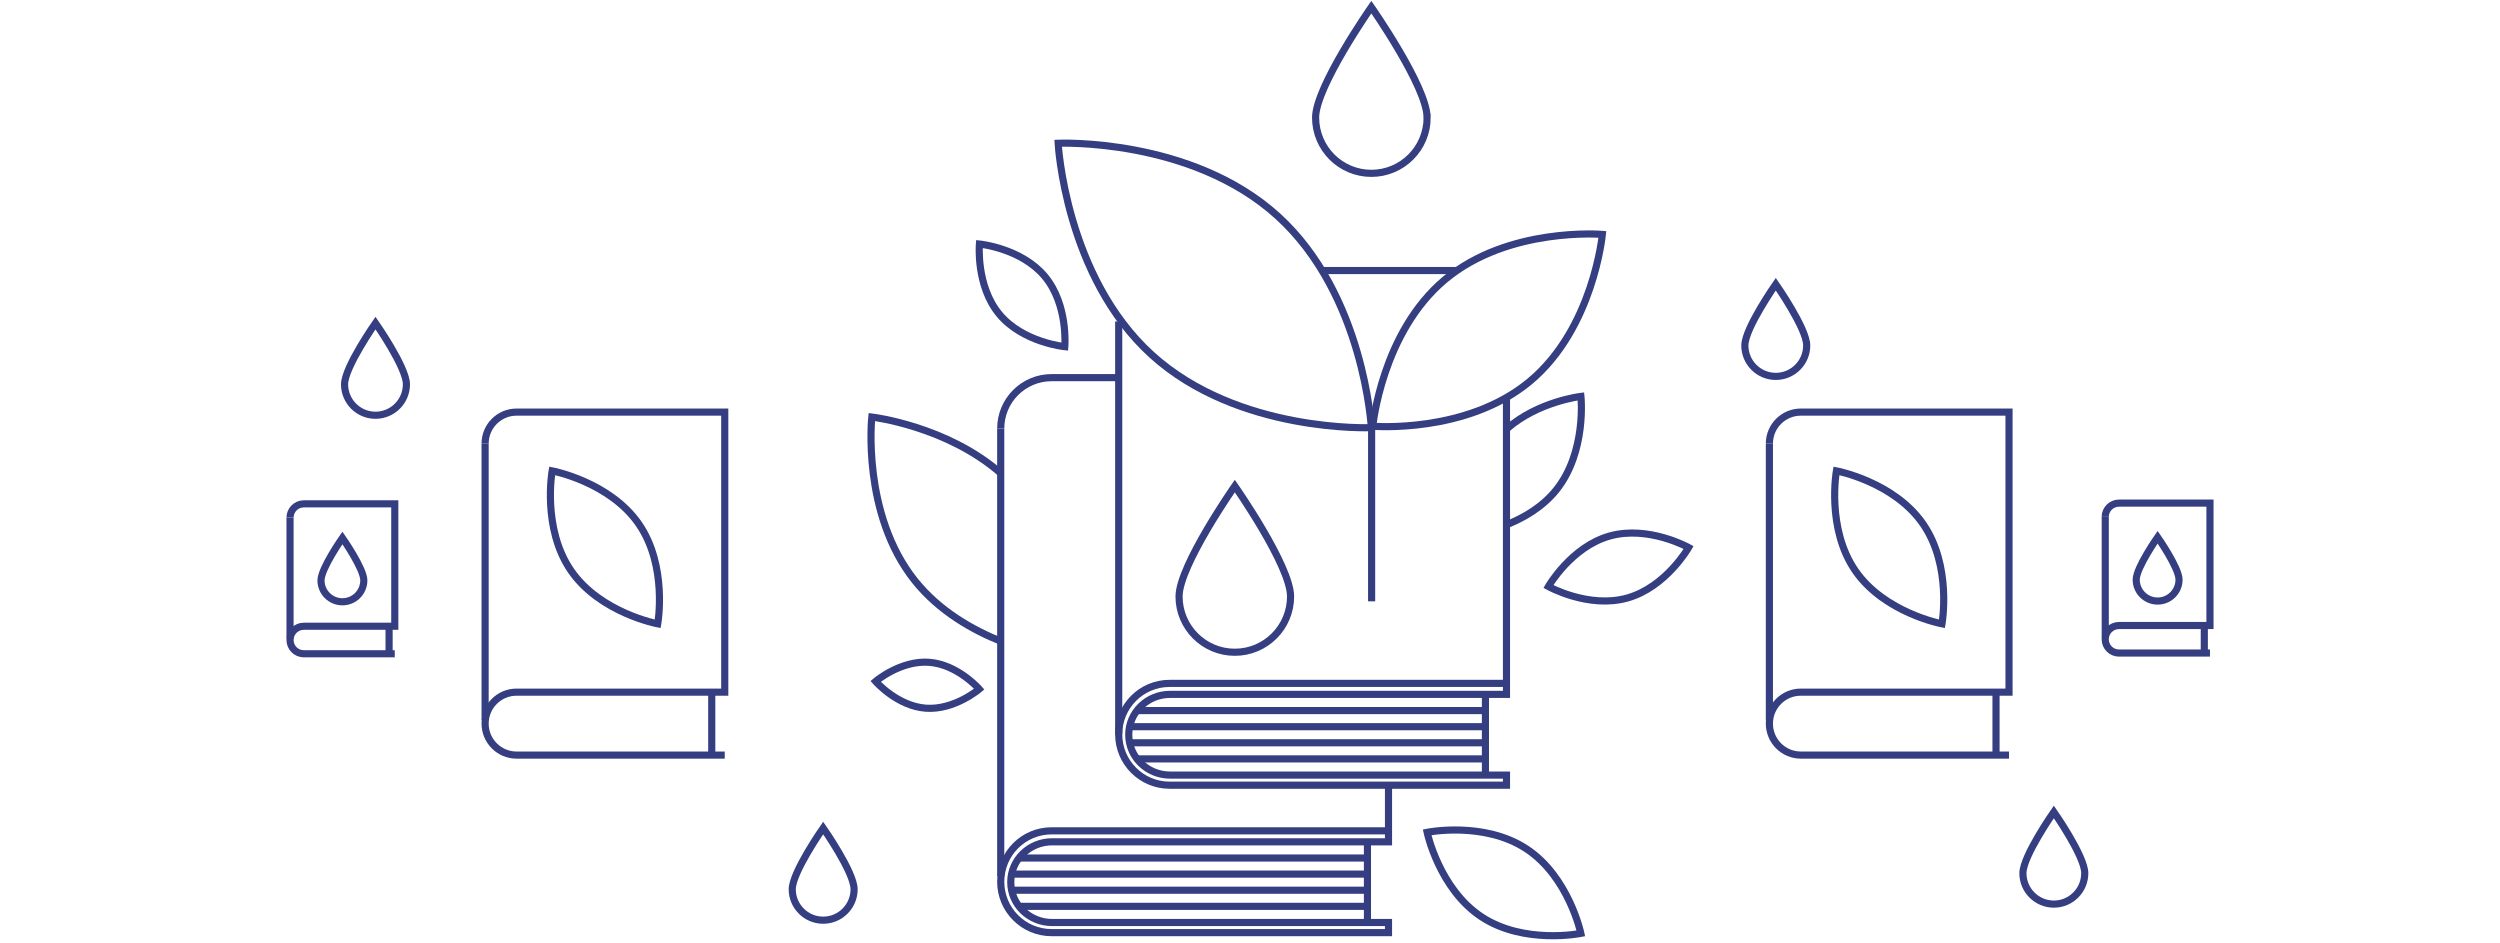 <svg width="350" height="132" viewBox="0 0 350 132" fill="none" xmlns="http://www.w3.org/2000/svg">
<g clip-path="url(#clip0_2323_4376)">
<path d="M180.68 83.507C180.68 87.82 177.186 91.316 172.874 91.316C168.563 91.316 165.068 87.82 165.068 83.507C165.068 79.194 172.874 68.047 172.874 68.047C172.874 68.047 180.68 79.194 180.68 83.507Z" stroke="#343E81" stroke-miterlimit="10"/>
<path d="M199.797 16.46C199.797 20.773 196.302 24.268 191.991 24.268C187.679 24.268 184.185 20.773 184.185 16.46C184.185 12.147 191.986 1 191.986 1C191.986 1 199.792 12.147 199.792 16.46H199.797Z" stroke="#343E81" stroke-miterlimit="10"/>
<path d="M252.939 48.363C252.939 50.754 250.999 52.695 248.609 52.695C246.219 52.695 244.279 50.754 244.279 48.363C244.279 45.972 248.609 39.788 248.609 39.788C248.609 39.788 252.939 45.972 252.939 48.363Z" stroke="#343E81" stroke-miterlimit="10"/>
<path d="M119.574 124.496C119.574 126.887 117.634 128.827 115.244 128.827C112.854 128.827 110.914 126.887 110.914 124.496C110.914 122.105 115.244 115.921 115.244 115.921C115.244 115.921 119.574 122.105 119.574 124.496Z" stroke="#343E81" stroke-miterlimit="10"/>
<path d="M56.899 53.804C56.899 56.195 54.959 58.136 52.569 58.136C50.179 58.136 48.239 56.195 48.239 53.804C48.239 51.413 52.569 45.229 52.569 45.229C52.569 45.229 56.899 51.413 56.899 53.804Z" stroke="#343E81" stroke-miterlimit="10"/>
<path d="M291.868 122.244C291.868 124.635 289.928 126.576 287.538 126.576C285.148 126.576 283.208 124.635 283.208 122.244C283.208 119.853 287.538 113.669 287.538 113.669C287.538 113.669 291.868 119.853 291.868 122.244Z" stroke="#343E81" stroke-miterlimit="10"/>
<path d="M192.027 60.215V84.189" stroke="#343E81" stroke-miterlimit="10"/>
<path d="M178.875 30.248C190.983 41.241 191.986 59.872 191.986 59.872C191.986 59.872 173.357 60.67 161.249 49.677C149.141 38.683 148.139 20.053 148.139 20.053C148.139 20.053 166.767 19.254 178.875 30.248Z" stroke="#343E81" stroke-miterlimit="10"/>
<path d="M214.207 53.363C205.329 60.782 192.19 59.672 192.19 59.672C192.19 59.672 193.443 46.538 202.317 39.124C211.195 31.706 224.333 32.815 224.333 32.815C224.333 32.815 223.08 45.949 214.207 53.363Z" stroke="#343E81" stroke-miterlimit="10"/>
<path d="M207.96 108.516V97.216" stroke="#343E81" stroke-miterlimit="10"/>
<path d="M184.825 37.876H203.96" stroke="#343E81" stroke-miterlimit="10"/>
<path d="M156.618 102.801V45.002" stroke="#343E81" stroke-miterlimit="10"/>
<path d="M140.101 59.997C140.101 56.06 143.289 52.871 147.224 52.871H156.618" stroke="#343E81" stroke-miterlimit="10"/>
<path d="M140.101 122.676V59.997" stroke="#343E81" stroke-miterlimit="10"/>
<path d="M210.907 95.67V97.212H163.807C160.614 97.212 158.024 99.742 158.024 102.862C158.024 105.981 160.614 108.512 163.807 108.512H210.907V109.928H163.742C159.806 109.928 156.618 106.738 156.618 102.801C156.618 98.865 159.806 95.675 163.742 95.675H210.907V55.652" stroke="#343E81" stroke-miterlimit="10"/>
<path d="M207.779 99.482H159.175" stroke="#343E81" stroke-miterlimit="10"/>
<path d="M207.779 101.738H158.205" stroke="#343E81" stroke-miterlimit="10"/>
<path d="M207.779 103.99H158.372" stroke="#343E81" stroke-miterlimit="10"/>
<path d="M207.779 106.246H159.175" stroke="#343E81" stroke-miterlimit="10"/>
<path d="M191.442 129.152V117.853" stroke="#343E81" stroke-miterlimit="10"/>
<path d="M194.39 116.311V117.853H147.289C144.096 117.853 141.507 120.383 141.507 123.502C141.507 126.622 144.096 129.152 147.289 129.152H194.39V130.568H147.224C143.289 130.568 140.101 127.379 140.101 123.442C140.101 119.505 143.289 116.316 147.224 116.316H194.39V109.932" stroke="#343E81" stroke-miterlimit="10"/>
<path d="M191.261 120.123H142.657" stroke="#343E81" stroke-miterlimit="10"/>
<path d="M191.262 122.374H141.688" stroke="#343E81" stroke-miterlimit="10"/>
<path d="M191.261 124.631H141.854" stroke="#343E81" stroke-miterlimit="10"/>
<path d="M191.261 126.887H142.657" stroke="#343E81" stroke-miterlimit="10"/>
<path d="M305.065 81.149C305.065 82.806 303.724 84.148 302.067 84.148C300.411 84.148 299.069 82.806 299.069 81.149C299.069 79.491 302.067 75.211 302.067 75.211C302.067 75.211 305.065 79.491 305.065 81.149Z" stroke="#343E81" stroke-miterlimit="10"/>
<path d="M294.735 89.296V72.365" stroke="#343E81" stroke-miterlimit="10"/>
<path d="M308.602 91.348V87.574" stroke="#343E81" stroke-miterlimit="10"/>
<path d="M309.396 91.427H296.656C295.594 91.427 294.73 90.564 294.73 89.5C294.73 88.437 295.594 87.574 296.656 87.574H309.396V70.438H296.656C295.594 70.438 294.73 71.302 294.73 72.365" stroke="#343E81" stroke-miterlimit="10"/>
<path d="M50.935 81.251C50.935 82.908 49.594 84.25 47.938 84.25C46.281 84.25 44.94 82.908 44.94 81.251C44.94 79.593 47.938 75.313 47.938 75.313C47.938 75.313 50.935 79.593 50.935 81.251Z" stroke="#343E81" stroke-miterlimit="10"/>
<path d="M40.605 89.398V72.472" stroke="#343E81" stroke-miterlimit="10"/>
<path d="M54.472 91.45V87.68" stroke="#343E81" stroke-miterlimit="10"/>
<path d="M55.265 91.529H42.531C41.468 91.529 40.605 90.666 40.605 89.603C40.605 88.539 41.468 87.676 42.531 87.676H55.27V70.54H42.531C41.468 70.54 40.605 71.404 40.605 72.467" stroke="#343E81" stroke-miterlimit="10"/>
<path d="M89.431 73.354C93.515 79.268 92.081 87.337 92.081 87.337C92.081 87.337 84.034 85.819 79.95 79.904C75.866 73.99 77.3 65.921 77.3 65.921C77.3 65.921 85.347 67.439 89.431 73.354Z" stroke="#343E81" stroke-miterlimit="10"/>
<path d="M67.916 100.833V62.1" stroke="#343E81" stroke-miterlimit="10"/>
<path d="M99.645 105.5V97" stroke="#343E81" stroke-miterlimit="10"/>
<path d="M101.465 105.712H72.32C69.888 105.712 67.916 103.739 67.916 101.306C67.916 98.874 69.888 96.901 72.32 96.901H101.465V57.695H72.32C69.888 57.695 67.916 59.668 67.916 62.1" stroke="#343E81" stroke-miterlimit="10"/>
<path d="M269.229 73.354C273.313 79.268 271.879 87.337 271.879 87.337C271.879 87.337 263.832 85.819 259.748 79.904C255.664 73.99 257.098 65.921 257.098 65.921C257.098 65.921 265.145 67.439 269.229 73.354Z" stroke="#343E81" stroke-miterlimit="10"/>
<path d="M247.714 100.833V62.1" stroke="#343E81" stroke-miterlimit="10"/>
<path d="M279.443 105.5V97" stroke="#343E81" stroke-miterlimit="10"/>
<path d="M281.263 105.712H252.118C249.686 105.712 247.714 103.739 247.714 101.306C247.714 98.874 249.686 96.901 252.118 96.901H281.263V57.695H252.118C249.686 57.695 247.714 59.668 247.714 62.1" stroke="#343E81" stroke-miterlimit="10"/>
<path d="M140.291 89.844C136.203 88.228 131.497 85.573 128.072 81.283C120.609 71.942 122.053 58.386 122.053 58.386C122.053 58.386 132.55 59.617 140.152 66.293" stroke="#343E81" stroke-miterlimit="10"/>
<path d="M210.907 73.465C213.242 72.541 215.933 71.023 217.892 68.577C222.157 63.238 221.331 55.494 221.331 55.494C221.331 55.494 215.33 56.2 210.986 60.011" stroke="#343E81" stroke-miterlimit="10"/>
<path d="M130.076 92.722C134.081 93.019 137.093 96.474 137.093 96.474C137.093 96.474 133.608 99.445 129.603 99.148C125.598 98.85 122.586 95.396 122.586 95.396C122.586 95.396 126.071 92.425 130.076 92.722Z" stroke="#343E81" stroke-miterlimit="10"/>
<path d="M146.278 38.702C149.578 42.671 149.072 48.535 149.072 48.535C149.072 48.535 143.215 47.964 139.911 43.995C136.611 40.025 137.117 34.162 137.117 34.162C137.117 34.162 142.974 34.733 146.278 38.702Z" stroke="#343E81" stroke-miterlimit="10"/>
<path d="M225.386 75.034C230.807 73.53 236.408 76.655 236.408 76.655C236.408 76.655 233.22 82.221 227.799 83.73C222.379 85.234 216.777 82.11 216.777 82.11C216.777 82.11 219.966 76.543 225.386 75.034Z" stroke="#343E81" stroke-miterlimit="10"/>
<path d="M213.692 118.832C219.637 122.741 221.321 130.675 221.321 130.675C221.321 130.675 213.371 132.277 207.427 128.368C201.482 124.459 199.797 116.525 199.797 116.525C199.797 116.525 207.747 114.923 213.692 118.832Z" stroke="#343E81" stroke-miterlimit="10"/>
</g>
<defs>
<clipPath id="clip0_2323_4376">
<rect width="350" height="132" fill="white"/>
</clipPath>
</defs>
</svg>
